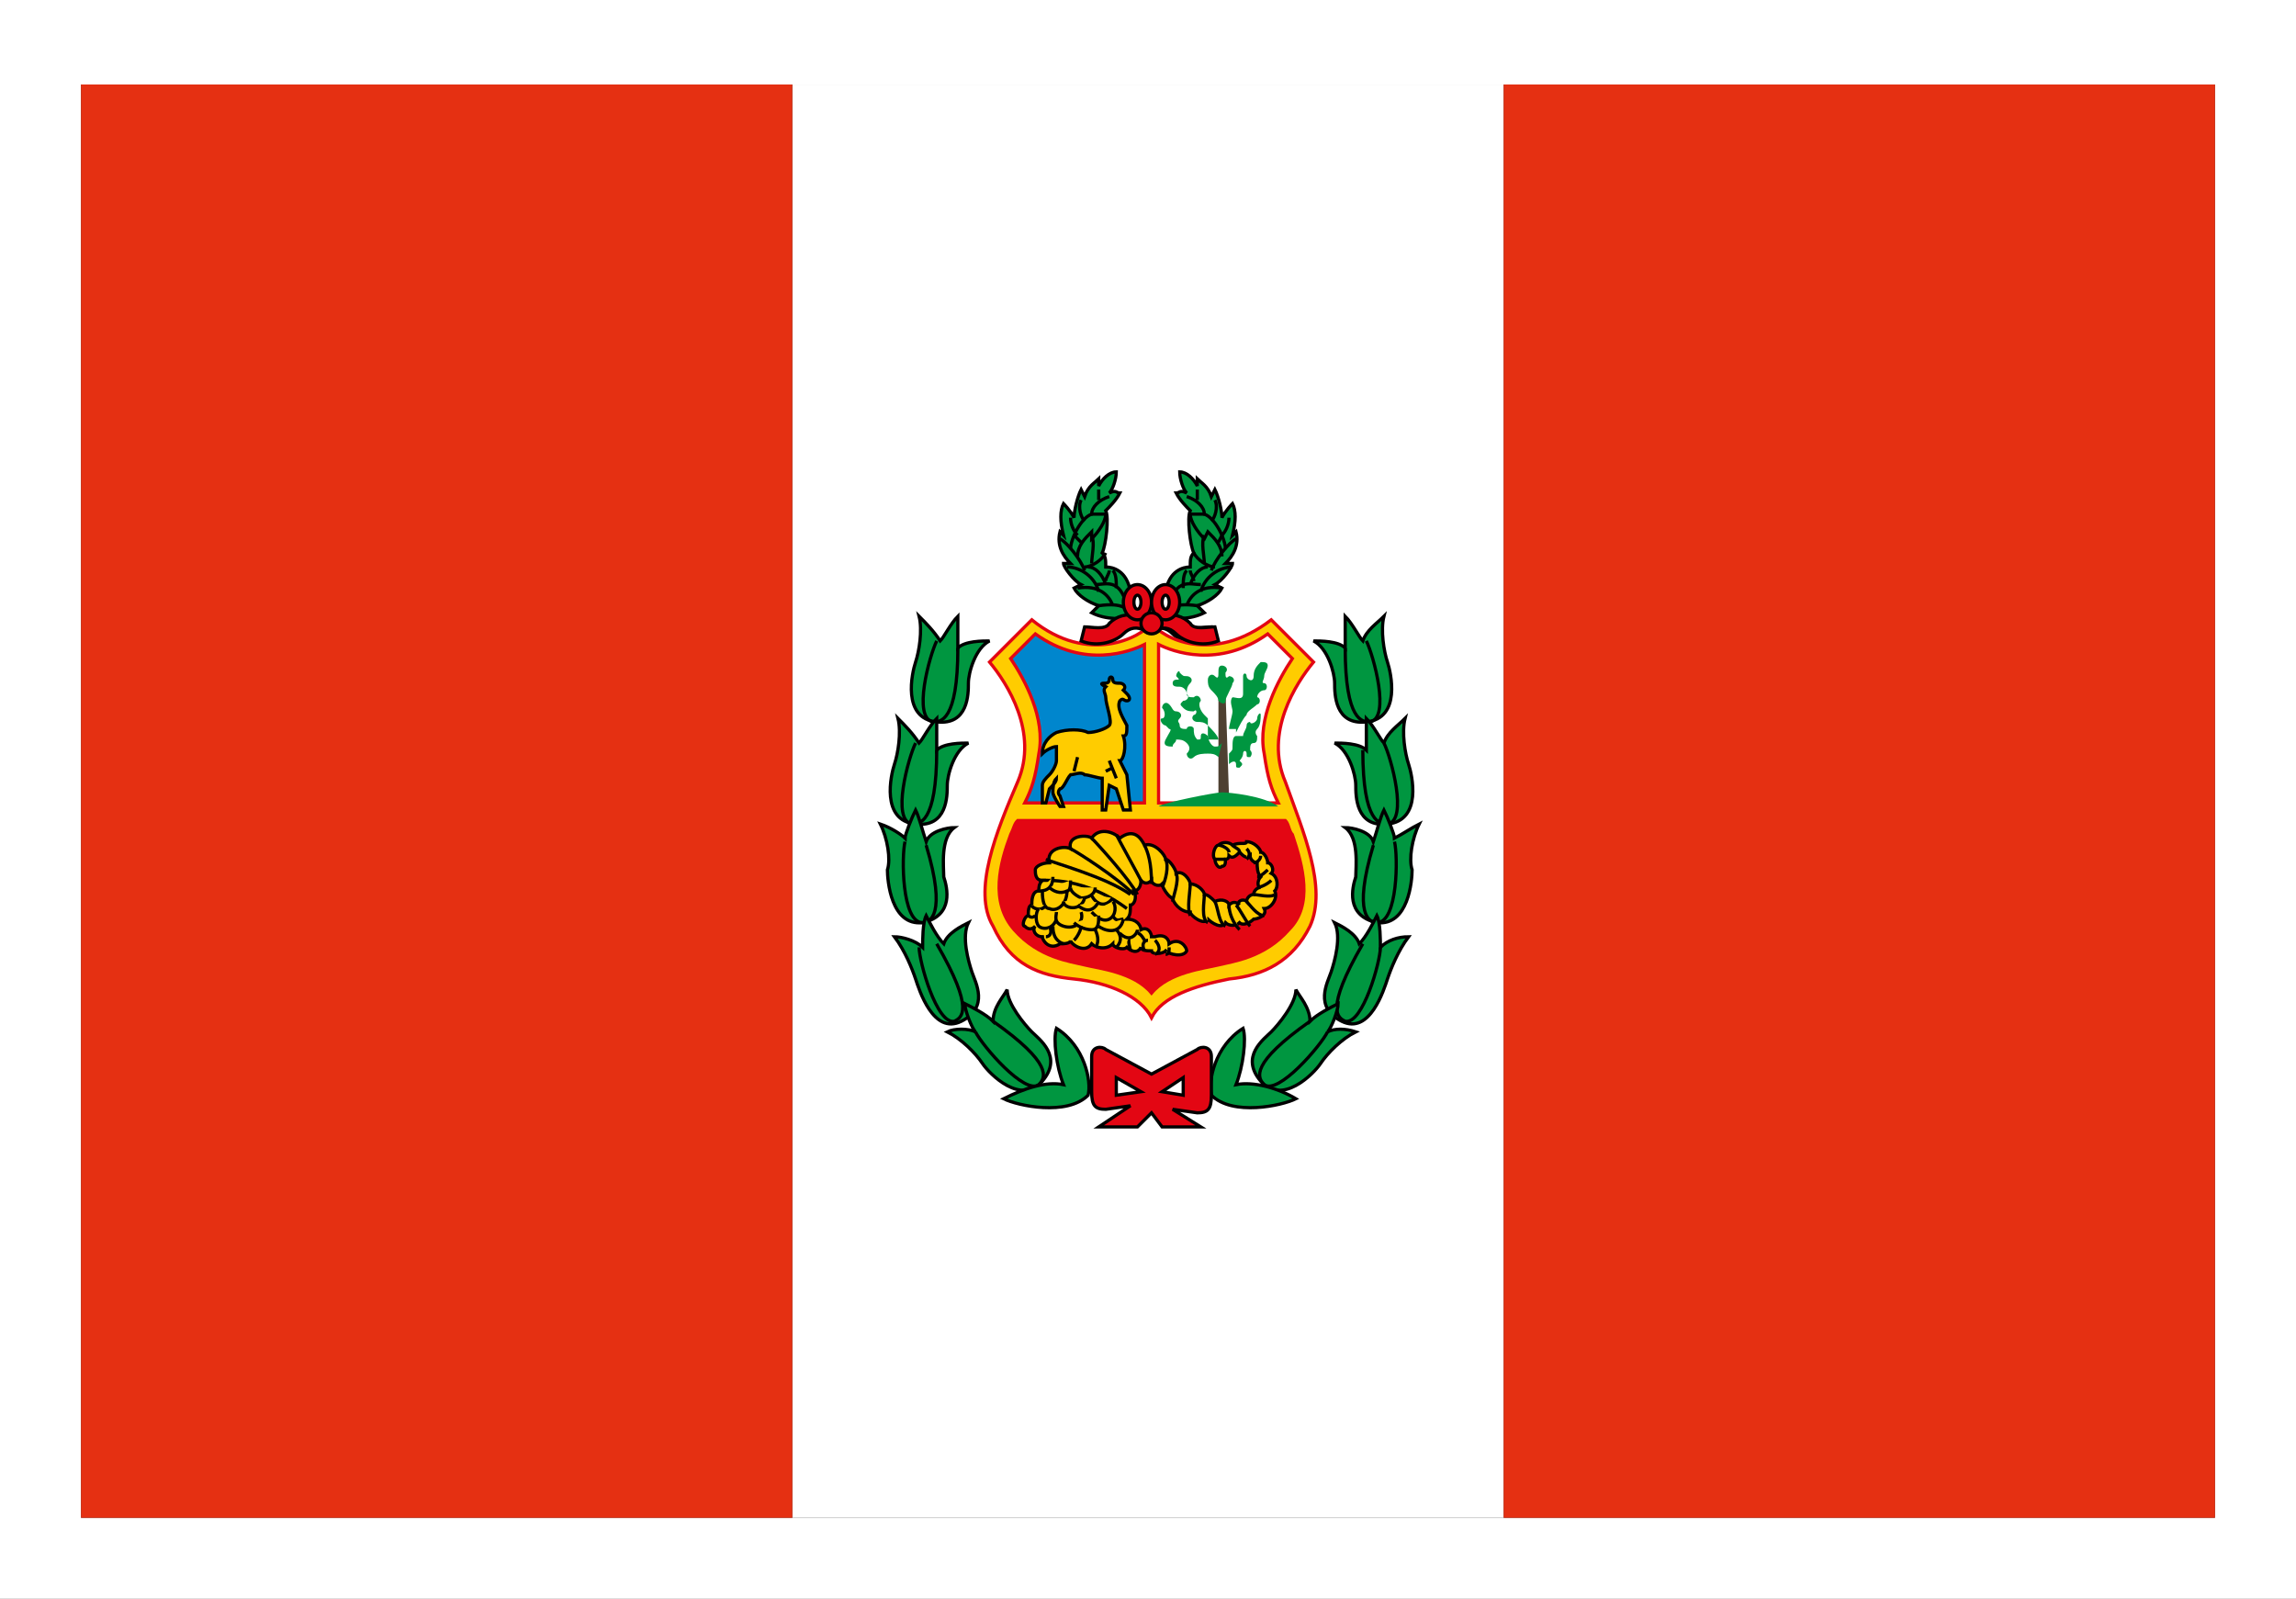 <?xml version="1.0" encoding="utf-8"?>
<!-- Generator: Adobe Illustrator 21.0.0, SVG Export Plug-In . SVG Version: 6.00 Build 0)  -->
<svg version="1.1" id="Calque_1" xmlns="http://www.w3.org/2000/svg" xmlns:xlink="http://www.w3.org/1999/xlink" x="0px" y="0px"
	 viewBox="0 0 65.2 45.4" style="enable-background:new 0 0 65.2 45.4;" xml:space="preserve">
<rect x="0" y="0" width="65.2" height="45.4" fill="#333333" stroke="none"/>
<style type="text/css">
	.st0{fill:#FFFFFF;}
	.st1{fill:none;stroke:#000000;stroke-width:0.228;}
	.st2{fill:#E53012;}
	.st3{fill:#E30613;}
	.st4{fill:#009640;stroke:#000000;stroke-width:9.122300e-02;}
	.st5{fill:none;stroke:#000000;stroke-width:9.122300e-02;}
	.st6{fill:#E30613;stroke:#000000;stroke-width:9.122300e-02;}
	.st7{fill:#FFCC00;stroke:#E30613;stroke-width:9.122300e-02;}
	.st8{fill:#E30613;stroke:#E30613;stroke-width:9.122300e-02;}
	.st9{fill:#0086CD;stroke:#E30613;stroke-width:9.122300e-02;}
	.st10{fill:#FFFFFF;stroke:#E30613;stroke-width:9.122300e-02;}
	.st11{fill:#FFCC00;stroke:#000000;stroke-width:9.122300e-02;}
	.st12{fill:#4E4031;}
	.st13{fill:#009640;}
	.st14{fill:#FFFFFF;stroke:#000000;stroke-width:9.122300e-02;}
</style>
<g id="XMLID_4861_">
	<g id="XMLID_6145_">
		<path id="XMLID_6146_" class="st0" d="M62.9,2.4l0,40.7H2.3l0-40.7H62.9 M65.2,0h-2.4H2.3H0l0,45.4h2.3h60.6h2.4l0-2.4l0-40.7
			L65.2,0L65.2,0z"/>
	</g>
	<g id="XMLID_4862_">
		<g id="XMLID_4913_">
			<g id="XMLID_6130_">
				<g id="XMLID_6142_">
					<rect id="XMLID_6144_" x="22.5" y="2.4" class="st0" width="20.2" height="40.7"/>
					<path id="XMLID_6143_" class="st0" d="M32.6,21"/>
				</g>
				<g id="XMLID_6139_">
					<path id="XMLID_6140_" class="st1" d="M32.6,21"/>
				</g>
				<g id="XMLID_6136_">
					<rect id="XMLID_6138_" x="2.3" y="2.4" class="st2" width="20.2" height="40.7"/>
					<path id="XMLID_6137_" class="st3" d="M12.4,21"/>
				</g>
				<g id="XMLID_6133_">
					<rect id="XMLID_6135_" x="42.7" y="2.4" class="st2" width="20.2" height="40.7"/>
					<path id="XMLID_6134_" class="st3" d="M52.8,21"/>
				</g>
				<g id="XMLID_6131_">
					<path id="XMLID_6132_" class="st1" d="M32.6,21"/>
				</g>
			</g>
			<g id="XMLID_4914_">
				<g id="XMLID_4962_">
					<path id="XMLID_6129_" class="st4" d="M32.9,17.5c0.4,0.1,0.9,0.1,1.3-0.1c-0.1-0.1-0.2-0.2-0.2-0.2c0.3-0.1,0.6-0.3,0.7-0.5
						l-0.2-0.1c0.2-0.1,0.5-0.5,0.5-0.6h-0.2c0.2-0.2,0.4-0.5,0.3-0.9l-0.1,0.1c0.1-0.4,0.1-0.7,0-0.9c0,0-0.2,0.2-0.3,0.4
						c0-0.2-0.1-0.6-0.2-0.8l-0.1,0.2c-0.1-0.3-0.3-0.4-0.4-0.5c0,0.1,0,0.2,0,0.2c-0.1-0.2-0.3-0.4-0.5-0.4c0,0.2,0.1,0.5,0.2,0.6
						c-0.2-0.1-0.2,0-0.3,0c0.1,0.2,0.3,0.4,0.4,0.5c-0.1,0.2,0,1,0.1,1.2c-0.1,0.1-0.1,0.2-0.1,0.4c-0.2,0-0.6,0.1-0.7,0.7
						C33,17.1,33.1,17.3,32.9,17.5z"/>
					<path id="XMLID_6128_" class="st5" d="M32.9,17.5c0.3-0.2,0.4-0.4,1.1-0.3"/>
					<path id="XMLID_6126_" class="st5" d="M33.7,17.2c0.1-0.3,0.4-0.6,1-0.5"/>
					<path id="XMLID_6125_" class="st5" d="M34.1,16.8c0.1-0.4,0.5-0.7,0.9-0.7"/>
					<path id="XMLID_6124_" class="st5" d="M35.1,15.3c-0.2,0.1-0.6,0.6-0.7,0.9"/>
					<path id="XMLID_6123_" class="st5" d="M34.8,15.6c0-0.3-0.3-0.9-0.6-1c0-0.2-0.2-0.4-0.5-0.5"/>
					<path id="XMLID_6122_" class="st5" d="M34.5,14.2c0.1,0.2,0,0.5-0.1,0.6"/>
					<path id="XMLID_6121_" class="st5" d="M34.9,14.7c0,0.2-0.1,0.4-0.2,0.5"/>
					<path id="XMLID_6120_" class="st5" d="M34.5,16.1c-0.2,0-0.5-0.2-0.6-0.4"/>
					<path id="XMLID_6119_" class="st5" d="M34.2,14.6c-0.2,0-0.3,0-0.4,0c0,0.2,0.2,0.5,0.4,0.7l0.1-0.2c0.2,0.2,0.4,0.4,0.4,0.7"
						/>
					<line id="XMLID_6118_" class="st5" x1="34.7" y1="15.2" x2="34.6" y2="15.4"/>
					<path id="XMLID_6117_" class="st5" d="M34.2,15.2c-0.1,0.2,0,0.6,0,0.8"/>
					<path id="XMLID_6116_" class="st5" d="M34.1,16.6c-0.3,0-0.7-0.2-0.9,0.6"/>
					<path id="XMLID_6115_" class="st5" d="M34.3,16.1c-0.2,0-0.4,0.2-0.5,0.5"/>
					<path id="XMLID_6114_" class="st5" d="M33.8,16.2c0,0.1,0.1,0.2,0.1,0.3"/>
					<path id="XMLID_6113_" class="st5" d="M33.7,16.2c-0.1,0.1-0.1,0.3-0.1,0.5"/>
					<path id="XMLID_6112_" class="st6" d="M34.4,17.8c-0.2,0-0.6,0.1-0.7-0.1c-0.2-0.2-0.5-0.3-0.8-0.2c-0.2,0.1-0.3,0.1-0.3,0.1
						l0.1,0.3c0.2-0.1,0.4-0.1,0.6,0.1c0.2,0.2,0.7,0.4,1.2,0.2L34.4,17.8z"/>
					<path id="XMLID_6111_" class="st5" d="M34,13.9c0,0.2,0,0.3,0,0.3"/>
					<path id="XMLID_6110_" class="st7" d="M32.7,28.9c0.3-0.6,1.2-0.9,2.2-1.1c1-0.1,1.8-0.5,2.3-1.5c0.5-1.1-0.2-2.7-0.7-4.1
						c-0.6-1.4,0.3-2.8,0.8-3.4l-1.2-1.2c-1.7,1.3-3.1,0.5-3.4,0.1c-0.3,0.4-1.8,1.2-3.4-0.1l-1.2,1.2c0.5,0.6,1.4,2,0.8,3.4
						c-0.6,1.4-1.3,3.1-0.7,4.1c0.5,1.1,1.3,1.4,2.3,1.5C31.5,27.9,32.4,28.3,32.7,28.9z"/>
					<path id="XMLID_6109_" class="st8" d="M36.5,23.3c0.1,0.1,0.1,0.3,0.2,0.4c0.3,0.9,0.6,2-0.1,2.7c-0.7,0.8-1.6,0.9-2,1
						c-0.4,0.1-1.4,0.2-1.9,0.8c-0.5-0.6-1.5-0.7-1.9-0.8c-0.4-0.1-1.3-0.2-2-1c-0.7-0.8-0.4-1.9-0.1-2.7c0.1-0.2,0.1-0.3,0.2-0.4
						H36.5z"/>
					<path id="XMLID_6108_" class="st9" d="M32.5,18.3c-0.4,0.2-1.7,0.7-3.1-0.3l-0.7,0.7c0.4,0.6,1,1.7,0.8,2.7
						c-0.1,0.7-0.2,1-0.4,1.4h3.4L32.5,18.3z"/>
					<path id="XMLID_6107_" class="st10" d="M32.9,18.3c0.4,0.2,1.7,0.7,3.1-0.3l0.7,0.7c-0.4,0.6-1,1.7-0.8,2.7
						c0.1,0.7,0.2,1,0.4,1.4h-3.4L32.9,18.3z"/>
					<path id="XMLID_6106_" class="st11" d="M30,21.2c0,0.1,0,0.3,0,0.4c0,0.1-0.1,0.3-0.2,0.4c-0.1,0.1-0.2,0.2-0.2,0.3l0,0.5h0.1
						l0.1-0.4c0.1-0.1,0.2-0.2,0.2-0.3c-0.1,0.1-0.1,0.3-0.1,0.4c0,0.1,0.2,0.4,0.2,0.4l0.1,0l-0.1-0.3c-0.1-0.1,0-0.2,0-0.2
						c0.1,0,0.2-0.3,0.3-0.4c0.1,0,0.3-0.1,0.4,0c0.1,0,0.4,0.1,0.5,0.1l0,0.9h0.1l0.1-0.7l0.2,0.1l0.2,0.6l0.2,0L32,22l-0.2-0.4
						c0.1,0,0.2-0.4,0.1-0.7c0.1,0,0.1-0.1,0.1-0.3c-0.1-0.2-0.3-0.5-0.2-0.7c0.1-0.1,0.1,0,0.2,0c0.1,0,0.1-0.1,0-0.2
						c-0.1-0.1-0.1-0.1-0.1-0.1c0.1-0.1,0-0.2-0.1-0.2c-0.1,0-0.2,0-0.2-0.1c0-0.1-0.1-0.1-0.1,0c0,0.1-0.1,0.1-0.1,0.1
						c-0.1,0-0.2,0,0,0.1c-0.1,0.1,0,0.2,0,0.3c0,0.2,0.2,0.7,0.1,0.8c-0.1,0.1-0.4,0.2-0.6,0.2c-0.2-0.1-0.6-0.1-0.9,0
						c-0.2,0.1-0.4,0.3-0.4,0.6C29.7,21.3,29.9,21.2,30,21.2z"/>
					<line id="XMLID_6105_" class="st5" x1="30.5" y1="21.9" x2="30.6" y2="21.5"/>
					<line id="XMLID_6104_" class="st5" x1="31.5" y1="21.6" x2="31.7" y2="22.1"/>
					<line id="XMLID_6103_" class="st5" x1="31.4" y1="21.9" x2="31.6" y2="21.8"/>
					<polygon id="XMLID_6102_" class="st12" points="34.6,22.6 34.6,19.6 34.8,19.6 34.9,22.6 					"/>
					<path id="XMLID_6101_" class="st13" d="M32.9,22.9c0.1-0.1,1.6-0.4,1.8-0.4c0.2,0,1.2,0.1,1.6,0.4H32.9z"/>
					<path id="XMLID_6100_" class="st13" d="M34.6,21.5c-0.1-0.1-0.2-0.1-0.3-0.1c-0.1,0-0.3,0-0.4,0.1c-0.1,0.1-0.2,0-0.2-0.1
						c0.1-0.1,0.1-0.2,0-0.3c-0.1-0.1-0.2-0.1-0.3-0.1c0,0.1-0.1,0.1-0.1,0.2c-0.1,0-0.3,0-0.2-0.2c0.1-0.2,0.2-0.3,0.1-0.3
						c-0.1-0.1-0.1-0.1-0.1-0.1c-0.1,0-0.2-0.2-0.1-0.2c0.1,0,0.1-0.2,0-0.3c0-0.1,0.1-0.2,0.2-0.1c0.1,0.1,0.1,0.2,0.2,0.2
						c0.1,0,0.2,0.1,0.1,0.2c-0.1,0.1,0,0.1,0,0.2c0,0.1,0.1,0.1,0.2,0.1c0-0.1,0.2-0.1,0.2,0c0,0.1,0,0.2,0.1,0.3
						c0.1,0,0.1,0,0.1-0.1c0-0.1,0.1-0.1,0.2,0c0,0.1,0.1,0.3,0.2,0.3c0.1,0,0.1,0,0.2-0.1L34.6,21.5z"/>
					<path id="XMLID_6099_" class="st13" d="M34.6,21c0-0.1-0.2-0.3-0.3-0.4c-0.1-0.1-0.2-0.1-0.3-0.1c-0.1,0-0.2-0.1-0.1-0.2
						c0.1,0,0.1-0.2,0-0.1c-0.1,0-0.2,0-0.3-0.1c-0.1-0.1-0.1-0.1,0-0.2c0.1,0,0.2-0.1,0.1-0.2c0-0.1-0.1-0.2-0.2-0.2
						c-0.1,0-0.2,0-0.2-0.1c0-0.1,0.1-0.1,0.1-0.1c0.1,0,0.1,0,0-0.1c0-0.1,0.1-0.2,0.1-0.1c0.1,0.1,0.1,0.1,0.2,0.1
						c0.1,0,0.2,0.1,0.1,0.2c-0.1,0.1-0.1,0.2-0.1,0.3c0,0.1,0.1,0.1,0.2,0.1c0.1-0.1,0.2,0,0.2,0.1c-0.1,0.1,0,0.3,0.1,0.4
						c0.1,0.1,0.1,0.1,0.1,0.1V21z"/>
					<path id="XMLID_6098_" class="st13" d="M34.6,19.9c0-0.1-0.1-0.2-0.2-0.3c-0.1-0.1-0.1-0.2-0.1-0.3c0-0.1,0.1-0.2,0.2-0.1
						c0.1,0.1,0.1,0,0.1-0.1c0-0.1,0-0.2,0.1-0.2s0.2,0.1,0.1,0.2c0,0.1,0,0.2,0.1,0.1c0.1,0,0.2,0.1,0.1,0.2c0,0.1-0.2,0.4-0.2,0.5
						C34.8,20,34.7,20,34.6,19.9z"/>
					<path id="XMLID_6097_" class="st13" d="M34.9,20.7c0-0.1,0.1-0.4,0.1-0.5c0-0.1-0.1-0.3,0-0.4c0.1,0,0.3,0.1,0.3-0.1
						c0-0.2,0-0.4,0-0.5c0-0.1,0.1-0.1,0.1,0c0,0.1,0.2,0.2,0.2,0c0-0.2,0.1-0.3,0.2-0.4c0.1,0,0.2,0,0.2,0.1c0,0.1-0.1,0.2-0.1,0.3
						c0,0.1-0.1,0.2,0,0.2c0.1,0,0.1,0.2,0,0.2c-0.1,0-0.2,0.1-0.2,0.2c0.1,0,0.1,0.2,0,0.2c-0.1,0.1-0.3,0.2-0.3,0.3
						c-0.1,0.1-0.2,0.3-0.3,0.5V20.7z"/>
					<path id="XMLID_6096_" class="st13" d="M34.9,21.4c0.1-0.1,0.1-0.1,0.1-0.2c0-0.1,0-0.3,0.1-0.3c0.1,0,0.1,0,0.1,0
						c0,0,0.1,0,0.1,0c0-0.1,0.1-0.2,0.1-0.3c0-0.1,0.1-0.1,0.1-0.1c0,0.1,0.2,0,0.2-0.1c0-0.1,0.1-0.2,0.1-0.1c0,0.1,0,0.3-0.1,0.4
						c-0.1,0.1,0,0.2,0,0.2c0,0.1,0,0.2-0.1,0.2c-0.1,0-0.1,0.1-0.1,0.2c0.1,0.1,0,0.2,0,0.2c-0.1,0-0.1,0-0.1-0.1
						c0-0.1-0.1-0.1-0.1,0c0,0.1-0.1,0.2-0.1,0.2c0.1,0.1,0.1,0.1,0,0.2c-0.1,0-0.1,0-0.1-0.1c0-0.1-0.1-0.1-0.2,0L34.9,21.4z"/>
					<path id="XMLID_6095_" class="st11" d="M31,23.8c-0.1-0.1-0.7-0.1-0.6,0.3c-0.2-0.1-0.7,0-0.6,0.4c-0.2,0-0.4,0.1-0.4,0.2
						c0,0.1,0,0.3,0.2,0.3c-0.1,0.1-0.1,0.2-0.1,0.3c-0.2,0-0.2,0.3-0.2,0.4c-0.1,0-0.1,0.2-0.1,0.3c-0.1,0-0.2,0.3-0.1,0.3
						c0.1,0.1,0.2,0.1,0.3,0c-0.1,0.1,0,0.3,0.2,0.3c0,0.1,0.2,0.4,0.5,0.2c0.1,0,0.3,0,0.3-0.1c0,0.1,0.4,0.4,0.6,0.1
						c0.1,0.1,0.4,0.2,0.6,0c0,0.1,0.3,0.2,0.4,0.1c0.1,0.1,0.3,0.2,0.4,0c0,0.1,0.2,0.1,0.3,0.1c0,0.1,0.3,0.1,0.4,0
						c0.1,0.1,0.5,0.2,0.6,0c0-0.1-0.2-0.4-0.5-0.2c0-0.1-0.1-0.3-0.4-0.2c-0.1,0-0.1,0-0.1,0c0-0.1-0.1-0.3-0.3-0.2
						c0-0.1-0.1-0.3-0.4-0.3c0.1-0.1,0.1-0.2,0.1-0.4c0.1,0,0.2-0.2,0.1-0.4c0.1,0,0.2-0.1,0.2-0.3c0.1,0.1,0.2,0.1,0.3,0
						c0,0.1,0.2,0.2,0.3,0.1c0,0.1,0.2,0.4,0.3,0.4c0,0.1,0.2,0.4,0.5,0.4c0,0.1,0.4,0.4,0.5,0.2c0.1,0.1,0.4,0.3,0.5,0.1
						c0.1,0.1,0.3,0.1,0.4,0c0.1,0.1,0.3,0,0.4-0.1c0.1,0,0.4-0.1,0.3-0.3c0.2,0,0.4-0.3,0.3-0.5c0.1-0.1,0.1-0.4-0.1-0.5
						c0.1-0.1,0-0.3-0.1-0.3c0-0.1-0.1-0.3-0.2-0.3c0-0.1-0.2-0.3-0.4-0.3C35.4,24,35.2,23.9,35,24c-0.1-0.1-0.3-0.1-0.4,0
						c-0.1,0-0.2,0.3-0.1,0.4c0,0.1,0.1,0.3,0.2,0.2c0.1,0,0.1-0.1,0.1-0.2c0.1,0,0.1-0.1,0.1-0.1c0.1,0.1,0.2,0,0.3-0.1
						c0.1,0.1,0.2,0.2,0.3,0.1c0,0.1,0.1,0.2,0.2,0.2c0,0.1,0,0.3,0.1,0.4c-0.1,0.1-0.1,0.3,0,0.3c-0.1,0-0.2,0.1-0.2,0.2
						c-0.1,0-0.2,0.1-0.2,0.2c-0.1-0.1-0.3,0-0.2,0.1c-0.1-0.1-0.2-0.1-0.3,0c0-0.1-0.2-0.2-0.4-0.1c-0.1-0.1-0.2-0.2-0.3-0.2
						c0-0.1-0.2-0.3-0.4-0.3c0-0.1-0.2-0.4-0.4-0.3c0-0.1-0.2-0.4-0.3-0.4c0-0.1-0.3-0.5-0.6-0.4c-0.1-0.2-0.3-0.5-0.7-0.2
						C31.6,23.6,31.2,23.5,31,23.8z"/>
					<path id="XMLID_6094_" class="st11" d="M29.5,25c0.2,0,1.3-0.1,2.5,0.8"/>
					<path id="XMLID_6093_" class="st11" d="M32.1,25.4c-0.7-0.5-2.2-0.9-2.4-1"/>
					<path id="XMLID_6092_" class="st11" d="M30.4,24.1c0.2,0.1,1.3,0.8,1.8,1.3"/>
					<path id="XMLID_6091_" class="st11" d="M31,23.8c0.2,0.2,1.1,1.2,1.3,1.6"/>
					<path id="XMLID_6090_" class="st11" d="M31.7,23.7c0.1,0.2,0.6,1.1,0.7,1.3"/>
					<path id="XMLID_6089_" class="st11" d="M32.5,24c0.1,0.2,0.2,0.5,0.2,1.1"/>
					<path id="XMLID_6088_" class="st11" d="M33.1,24.4c0.1,0.2,0,0.6-0.1,0.8"/>
					<path id="XMLID_6087_" class="st11" d="M33.4,24.8c0.1,0.2-0.1,0.7-0.1,0.8"/>
					<path id="XMLID_6086_" class="st11" d="M33.8,25.1c0,0.2-0.1,0.7,0,0.9"/>
					<path id="XMLID_6085_" class="st11" d="M34.2,25.4c0,0.2-0.1,0.7,0.1,0.8"/>
					<path id="XMLID_6084_" class="st11" d="M34.5,25.6c0.1,0.2,0.1,0.6,0.3,0.7"/>
					<path id="XMLID_6083_" class="st11" d="M34.9,25.7c0,0.2,0.1,0.5,0.3,0.7"/>
					<path id="XMLID_6082_" class="st11" d="M35.1,25.7c0.1,0.1,0.3,0.5,0.4,0.6"/>
					<path id="XMLID_6081_" class="st11" d="M35.4,25.6c0.1,0.1,0.3,0.4,0.5,0.4"/>
					<path id="XMLID_6080_" class="st11" d="M35.6,25.4c0.1,0,0.5,0.1,0.6,0"/>
					<path id="XMLID_6079_" class="st11" d="M35.7,25.2c0.1,0,0.3-0.1,0.4-0.2"/>
					<path id="XMLID_6078_" class="st11" d="M35.7,24.9c0.1,0,0.3-0.2,0.3-0.2"/>
					<path id="XMLID_6077_" class="st11" d="M35.6,24.5c0.1,0,0.2-0.1,0.2-0.2"/>
					<path id="XMLID_6076_" class="st11" d="M35.4,24.1c0.1,0.1,0.1,0.2,0,0.3"/>
					<path id="XMLID_6075_" class="st11" d="M35,24c0.1,0.1,0.2,0.1,0.2,0.2"/>
					<path id="XMLID_6074_" class="st11" d="M34.6,24c0.1,0,0.3,0.1,0.3,0.2"/>
					<path id="XMLID_6073_" class="st11" d="M34.5,24.4c0.1,0,0.2,0,0.3,0"/>
					<path id="XMLID_6008_" class="st11" d="M29.5,25.3c0.1,0,0.4,0,0.4-0.4"/>
					<path id="XMLID_6007_" class="st11" d="M29.8,25.2c0.1,0.1,0.3,0.2,0.5,0.1c0.1,0,0.1-0.2,0.1-0.3"/>
					<path id="XMLID_6006_" class="st11" d="M30.4,25.2c0,0.1,0.1,0.2,0.3,0.3c0.2,0,0.4-0.1,0.4-0.3"/>
					<path id="XMLID_6005_" class="st11" d="M31,25.4c0,0.1,0.3,0.5,0.6,0.1"/>
					<path id="XMLID_6004_" class="st5" d="M29.6,25.3c0,0.1,0,0.5,0.2,0.5c0.2,0.1,0.5-0.1,0.5-0.5"/>
					<path id="XMLID_6003_" class="st11" d="M30.2,25.6c0,0.2,0.5,0.3,0.6-0.1"/>
					<path id="XMLID_6002_" class="st11" d="M29.3,25.7c0,0.1,0.3,0.2,0.4,0"/>
					<path id="XMLID_6001_" class="st11" d="M30.6,25.7c0.1,0.1,0.4,0.3,0.6-0.1"/>
					<path id="XMLID_5176_" class="st11" d="M29.2,26c0,0,0.1,0.1,0.2,0"/>
					<path id="XMLID_5138_" class="st11" d="M29.5,25.8c-0.1,0.1-0.1,0.4,0,0.5c0.1,0.1,0.4,0.1,0.5-0.2"/>
					<path id="XMLID_5137_" class="st11" d="M30,25.9c0,0.1-0.1,0.3,0.2,0.4c0.3,0.1,0.6-0.1,0.5-0.4"/>
					<path id="XMLID_5136_" class="st11" d="M29.9,26.3c0,0.1,0,0.4,0.3,0.5"/>
					<path id="XMLID_5135_" class="st11" d="M29.7,26.6c0.1,0,0.2-0.1,0.1-0.3"/>
					<path id="XMLID_5134_" class="st11" d="M31,25.9c0.1,0.1,0.3,0.3,0.5,0.2c0.2-0.1,0.2-0.4,0.1-0.5"/>
					<path id="XMLID_5133_" class="st11" d="M30.5,26.2c0.1,0.1,0.3,0.2,0.5,0.2c0.2,0,0.2-0.2,0.2-0.4"/>
					<path id="XMLID_5132_" class="st11" d="M30.5,26.7c0.1-0.1,0.2-0.3,0.2-0.4"/>
					<path id="XMLID_5131_" class="st11" d="M31.1,26.9c0.1-0.1,0.1-0.3,0-0.5"/>
					<path id="XMLID_5130_" class="st11" d="M31.9,26.1c-0.1,0-0.2,0.1-0.3-0.1"/>
					<path id="XMLID_5129_" class="st11" d="M31.2,26.3c0.1,0.1,0.6,0.3,0.7-0.2"/>
					<path id="XMLID_5127_" class="st11" d="M31.7,26.4c0.1,0.1,0.2,0.3,0,0.5"/>
					<path id="XMLID_5126_" class="st11" d="M32.3,26.4c0,0.1-0.2,0.4-0.5,0.1"/>
					<path id="XMLID_5125_" class="st11" d="M33.2,26.9c0,0.1,0,0.2-0.1,0.2"/>
					<path id="XMLID_5124_" class="st11" d="M32.8,26.7c0.1,0.1,0.2,0.3,0,0.4"/>
					<path id="XMLID_5123_" class="st11" d="M32.6,26.7c-0.1,0-0.2,0.1-0.1,0.3"/>
					<path id="XMLID_5122_" class="st11" d="M32.3,26.5c0.1,0,0.2,0.2,0.2,0.2"/>
					<path id="XMLID_5121_" class="st11" d="M32.1,27c0-0.1-0.1-0.3,0-0.3"/>
					<path id="XMLID_5120_" class="st4" d="M32.3,17.5c-0.4,0.1-0.9,0.1-1.3-0.1c0.1-0.1,0.2-0.2,0.2-0.2c-0.3-0.1-0.6-0.3-0.7-0.5
						l0.2-0.1c-0.2-0.1-0.5-0.5-0.5-0.6h0.2c-0.2-0.2-0.4-0.5-0.3-0.9l0.1,0.1c-0.1-0.4-0.1-0.7,0-0.9c0,0,0.2,0.2,0.3,0.4
						c0-0.2,0.1-0.6,0.2-0.8l0.1,0.2c0.1-0.3,0.3-0.4,0.4-0.5c0,0.1,0,0.2,0,0.2c0.1-0.2,0.3-0.4,0.5-0.4c0,0.2-0.1,0.5-0.2,0.6
						c0.2-0.1,0.2,0,0.3,0c-0.1,0.2-0.3,0.4-0.4,0.5c0.1,0.2,0,1-0.1,1.2c0.1,0.1,0.1,0.2,0.1,0.4c0.2,0,0.6,0.1,0.7,0.7
						C32.2,17.1,32.1,17.3,32.3,17.5z"/>
					<path id="XMLID_5119_" class="st5" d="M32.3,17.5c-0.3-0.2-0.4-0.4-1.1-0.3"/>
					<path id="XMLID_5118_" class="st5" d="M31.6,17.2c-0.1-0.3-0.4-0.6-1-0.5"/>
					<path id="XMLID_5117_" class="st5" d="M31.2,16.8c-0.1-0.4-0.5-0.7-0.9-0.7"/>
					<path id="XMLID_5116_" class="st5" d="M30.1,15.3c0.2,0.1,0.6,0.6,0.7,0.9"/>
					<path id="XMLID_5115_" class="st5" d="M30.4,15.6c0-0.3,0.3-0.9,0.6-1c0-0.2,0.2-0.4,0.5-0.5"/>
					<path id="XMLID_5089_" class="st5" d="M30.7,14.2c-0.1,0.2,0,0.5,0.1,0.6"/>
					<path id="XMLID_5088_" class="st5" d="M30.4,14.7c0,0.2,0.1,0.4,0.2,0.5"/>
					<path id="XMLID_5086_" class="st5" d="M30.8,16.1c0.2,0,0.5-0.2,0.6-0.4"/>
					<path id="XMLID_5085_" class="st5" d="M31,14.6c0.2,0,0.3,0,0.4,0c0,0.2-0.2,0.5-0.4,0.7L31,15.1c-0.2,0.2-0.4,0.4-0.4,0.7"/>
					<line id="XMLID_5084_" class="st5" x1="30.5" y1="15.2" x2="30.7" y2="15.4"/>
					<path id="XMLID_5083_" class="st5" d="M31,15.2c0.1,0.2,0,0.6,0,0.8"/>
					<path id="XMLID_5082_" class="st5" d="M31.1,16.6c0.3,0,0.7-0.2,0.9,0.6"/>
					<path id="XMLID_5081_" class="st5" d="M30.9,16.1c0.2,0,0.4,0.2,0.5,0.5"/>
					<path id="XMLID_5080_" class="st5" d="M31.5,16.2c0,0.1-0.1,0.2-0.1,0.3"/>
					<path id="XMLID_5078_" class="st5" d="M31.6,16.2c0.1,0.1,0.1,0.3,0.1,0.5"/>
					<path id="XMLID_5076_" class="st6" d="M30.8,17.8c0.2,0,0.6,0.1,0.7-0.1c0.2-0.2,0.5-0.3,0.8-0.2c0.2,0.1,0.3,0.1,0.3,0.1
						l-0.1,0.3c-0.2-0.1-0.4-0.1-0.6,0.1c-0.2,0.2-0.7,0.4-1.2,0.2L30.8,17.8z"/>
					<g id="XMLID_5070_">
						<ellipse id="XMLID_5074_" class="st6" cx="32.3" cy="17.1" rx="0.4" ry="0.5"/>
						<path id="XMLID_5072_" class="st6" d="M32.3,17.1"/>
					</g>
					<g id="XMLID_5051_">
						<ellipse id="XMLID_5068_" class="st14" cx="32.3" cy="17.1" rx="0.1" ry="0.2"/>
						<path id="XMLID_5054_" class="st14" d="M32.3,17.1"/>
					</g>
					<path id="XMLID_5050_" class="st6" d="M34.5,17.8c-0.2,0-0.6,0.1-0.7-0.1c-0.2-0.2-0.5-0.3-0.8-0.2c-0.2,0.1-0.3,0.1-0.3,0.1
						l0.1,0.3c0.2-0.1,0.4-0.1,0.6,0.1c0.2,0.2,0.7,0.4,1.2,0.2L34.5,17.8z"/>
					<g id="XMLID_4998_">
						<ellipse id="XMLID_5000_" class="st6" cx="33.1" cy="17.1" rx="0.4" ry="0.5"/>
						<path id="XMLID_4999_" class="st6" d="M33.1,17.1"/>
					</g>
					<g id="XMLID_4995_">
						<ellipse id="XMLID_4997_" class="st14" cx="33.1" cy="17.1" rx="0.1" ry="0.2"/>
						<path id="XMLID_4996_" class="st14" d="M33.1,17.1"/>
					</g>
					<g id="XMLID_4992_">
						<circle id="XMLID_4994_" class="st6" cx="32.7" cy="17.7" r="0.3"/>
						<path id="XMLID_4993_" class="st6" d="M32.7,17.7"/>
					</g>
					<path id="XMLID_4991_" class="st5" d="M31.2,13.9c0,0.2,0,0.3,0,0.3"/>
				</g>
				<path id="XMLID_4961_" class="st4" d="M26.1,17.5c0.1,0.4,0,1-0.1,1.3c-0.1,0.3-0.4,1.6,0.6,1.7c0.9,0.1,0.9-0.8,0.9-1.1
					c0-0.3,0.2-1,0.6-1.2c-0.2,0-0.7,0-0.9,0.2c0-0.3,0-0.7,0-0.9c-0.2,0.2-0.4,0.6-0.5,0.7C26.5,17.9,26.3,17.7,26.1,17.5z"/>
				<path id="XMLID_4959_" class="st5" d="M26.6,18.2c-0.2,0.4-0.7,2.2-0.1,2.3c0.2,0,0.7,0,0.7-2.1"/>
				<path id="XMLID_4958_" class="st4" d="M25.5,20.4c0.1,0.4,0,1-0.1,1.3c-0.1,0.3-0.4,1.6,0.6,1.7c0.9,0.1,0.9-0.8,0.9-1.1
					c0-0.3,0.2-1,0.6-1.2c-0.2,0-0.7,0-0.9,0.2c0-0.3,0-0.7,0-0.9c-0.2,0.2-0.4,0.6-0.5,0.7C25.9,20.8,25.7,20.6,25.5,20.4z"/>
				<path id="XMLID_4957_" class="st5" d="M26,21.1c-0.2,0.4-0.7,2.2-0.1,2.3c0.2,0,0.7,0,0.7-2.1"/>
				<path id="XMLID_4956_" class="st4" d="M25,23.4c0.2,0.4,0.3,1,0.2,1.3c0,0.3,0.1,1.6,1,1.5c0.9-0.2,0.7-1,0.6-1.3
					c0-0.3-0.1-1.1,0.3-1.4c-0.2,0-0.7,0.1-0.8,0.4c-0.1-0.3-0.2-0.7-0.3-0.9c-0.1,0.2-0.3,0.7-0.3,0.8C25.6,23.7,25.3,23.5,25,23.4
					z"/>
				<path id="XMLID_4955_" class="st5" d="M25.7,23.9c-0.1,0.4-0.1,2.3,0.5,2.3c0.2,0,0.7-0.2,0.1-2.2"/>
				<path id="XMLID_4954_" class="st4" d="M25.4,26.6c0.3,0.4,0.5,0.9,0.6,1.2c0.1,0.3,0.5,1.6,1.3,1.2c0.8-0.4,0.4-1.1,0.3-1.4
					c-0.1-0.3-0.3-1-0.1-1.4c-0.2,0.1-0.6,0.3-0.7,0.6c-0.2-0.2-0.4-0.6-0.5-0.8c-0.1,0.2-0.1,0.7-0.1,0.9
					C26,26.7,25.6,26.6,25.4,26.6z"/>
				<path id="XMLID_4953_" class="st5" d="M26.1,26.9c0,0.4,0.5,2.2,1,2.1c0.2-0.1,0.6-0.3-0.5-2.2"/>
				<path id="XMLID_4952_" class="st4" d="M26.9,29.3c0.4,0.2,0.8,0.6,1,0.9c0.2,0.3,1.1,1.2,1.7,0.5c0.6-0.7-0.1-1.2-0.3-1.4
					c-0.2-0.2-0.7-0.8-0.7-1.2c-0.1,0.2-0.4,0.5-0.4,0.9c-0.2-0.2-0.6-0.4-0.8-0.5c0,0.2,0.2,0.7,0.3,0.8
					C27.5,29.2,27.1,29.2,26.9,29.3z"/>
				<path id="XMLID_4951_" class="st5" d="M27.7,29.3c0.2,0.4,1.4,1.8,1.8,1.5c0.2-0.2,0.4-0.6-1.3-1.8"/>
				<path id="XMLID_4950_" class="st4" d="M28.5,31.2c0.4,0.2,1.8,0.5,2.4-0.1c0.1-0.4-0.1-1.4-0.9-1.9c-0.1,0.3,0,1.1,0.2,1.6
					C29.7,30.7,29.1,30.9,28.5,31.2z"/>
				<path id="XMLID_4949_" class="st4" d="M39.3,17.5c-0.1,0.4,0,1,0.1,1.3c0.1,0.3,0.4,1.6-0.6,1.7c-0.9,0.1-0.9-0.8-0.9-1.1
					c0-0.3-0.2-1-0.6-1.2c0.2,0,0.7,0,0.9,0.2c0-0.3,0-0.7,0-0.9c0.2,0.2,0.4,0.6,0.5,0.7C38.8,17.9,39.1,17.7,39.3,17.5z"/>
				<path id="XMLID_4948_" class="st5" d="M38.8,18.2c0.2,0.4,0.7,2.2,0.1,2.3c-0.2,0-0.7,0-0.7-2.1"/>
				<path id="XMLID_4947_" class="st4" d="M39.9,20.4c-0.1,0.4,0,1,0.1,1.3c0.1,0.3,0.4,1.6-0.6,1.7c-0.9,0.1-0.9-0.8-0.9-1.1
					c0-0.3-0.2-1-0.6-1.2c0.2,0,0.7,0,0.9,0.2c0-0.3,0-0.7,0-0.9c0.2,0.2,0.4,0.6,0.5,0.7C39.4,20.8,39.7,20.6,39.9,20.4z"/>
				<path id="XMLID_4946_" class="st5" d="M39.3,21.1c0.2,0.4,0.7,2.2,0.1,2.3c-0.2,0-0.7,0-0.7-2.1"/>
				<path id="XMLID_4945_" class="st4" d="M40.3,23.4c-0.2,0.4-0.3,1-0.2,1.3c0,0.3-0.1,1.6-1,1.5c-0.9-0.2-0.7-1-0.6-1.3
					c0-0.3,0.1-1.1-0.3-1.4c0.2,0,0.7,0.1,0.8,0.4c0.1-0.3,0.2-0.7,0.3-0.9c0.1,0.2,0.3,0.7,0.3,0.8C39.8,23.7,40.1,23.5,40.3,23.4z
					"/>
				<path id="XMLID_4944_" class="st5" d="M39.6,23.9c0.1,0.4,0.1,2.3-0.5,2.3c-0.2,0-0.7-0.2-0.1-2.2"/>
				<path id="XMLID_4943_" class="st4" d="M40,26.6c-0.3,0.4-0.5,0.9-0.6,1.2c-0.1,0.3-0.5,1.6-1.3,1.2c-0.8-0.4-0.4-1.1-0.3-1.4
					c0.1-0.3,0.3-1,0.1-1.4c0.2,0.1,0.6,0.3,0.7,0.6c0.2-0.2,0.4-0.6,0.5-0.8c0.1,0.2,0.1,0.7,0.1,0.9C39.4,26.7,39.7,26.6,40,26.6z
					"/>
				<path id="XMLID_4942_" class="st5" d="M39.2,26.9c0,0.4-0.5,2.2-1,2.1c-0.2-0.1-0.6-0.3,0.5-2.2"/>
				<path id="XMLID_4941_" class="st4" d="M38.5,29.3c-0.4,0.2-0.8,0.6-1,0.9c-0.2,0.3-1.1,1.2-1.7,0.5c-0.6-0.7,0.1-1.2,0.3-1.4
					c0.2-0.2,0.7-0.8,0.7-1.2c0.1,0.2,0.4,0.5,0.4,0.9c0.2-0.2,0.6-0.4,0.8-0.5c0,0.2-0.2,0.7-0.3,0.8
					C37.9,29.2,38.2,29.2,38.5,29.3z"/>
				<path id="XMLID_4940_" class="st5" d="M37.7,29.3c-0.2,0.4-1.4,1.8-1.8,1.5c-0.2-0.2-0.4-0.6,1.3-1.8"/>
				<path id="XMLID_4939_" class="st4" d="M36.8,31.2c-0.4,0.2-1.8,0.5-2.4-0.1c-0.1-0.4,0.1-1.4,0.9-1.9c0.1,0.3,0,1.1-0.2,1.6
					C35.6,30.7,36.3,30.9,36.8,31.2z"/>
				<path id="XMLID_4938_" class="st6" d="M32.7,31.6l0.3,0.4h1.1l-0.8-0.5l0.7,0.1c0.3,0,0.4-0.1,0.4-0.5v-1.1
					c0-0.3-0.3-0.3-0.4-0.2l-1.3,0.7l-1.3-0.7c-0.1-0.1-0.4-0.1-0.4,0.2V31c0,0.4,0.1,0.5,0.4,0.5l0.7-0.1L31.2,32h1.1L32.7,31.6z"
					/>
				<polygon id="XMLID_4937_" class="st14" points="31.7,30.6 31.7,31.1 32.4,31 				"/>
				<polygon id="XMLID_4936_" class="st14" points="33.6,30.6 33.6,31.1 33,31 				"/>
			</g>
		</g>
	</g>
</g>
</svg>
